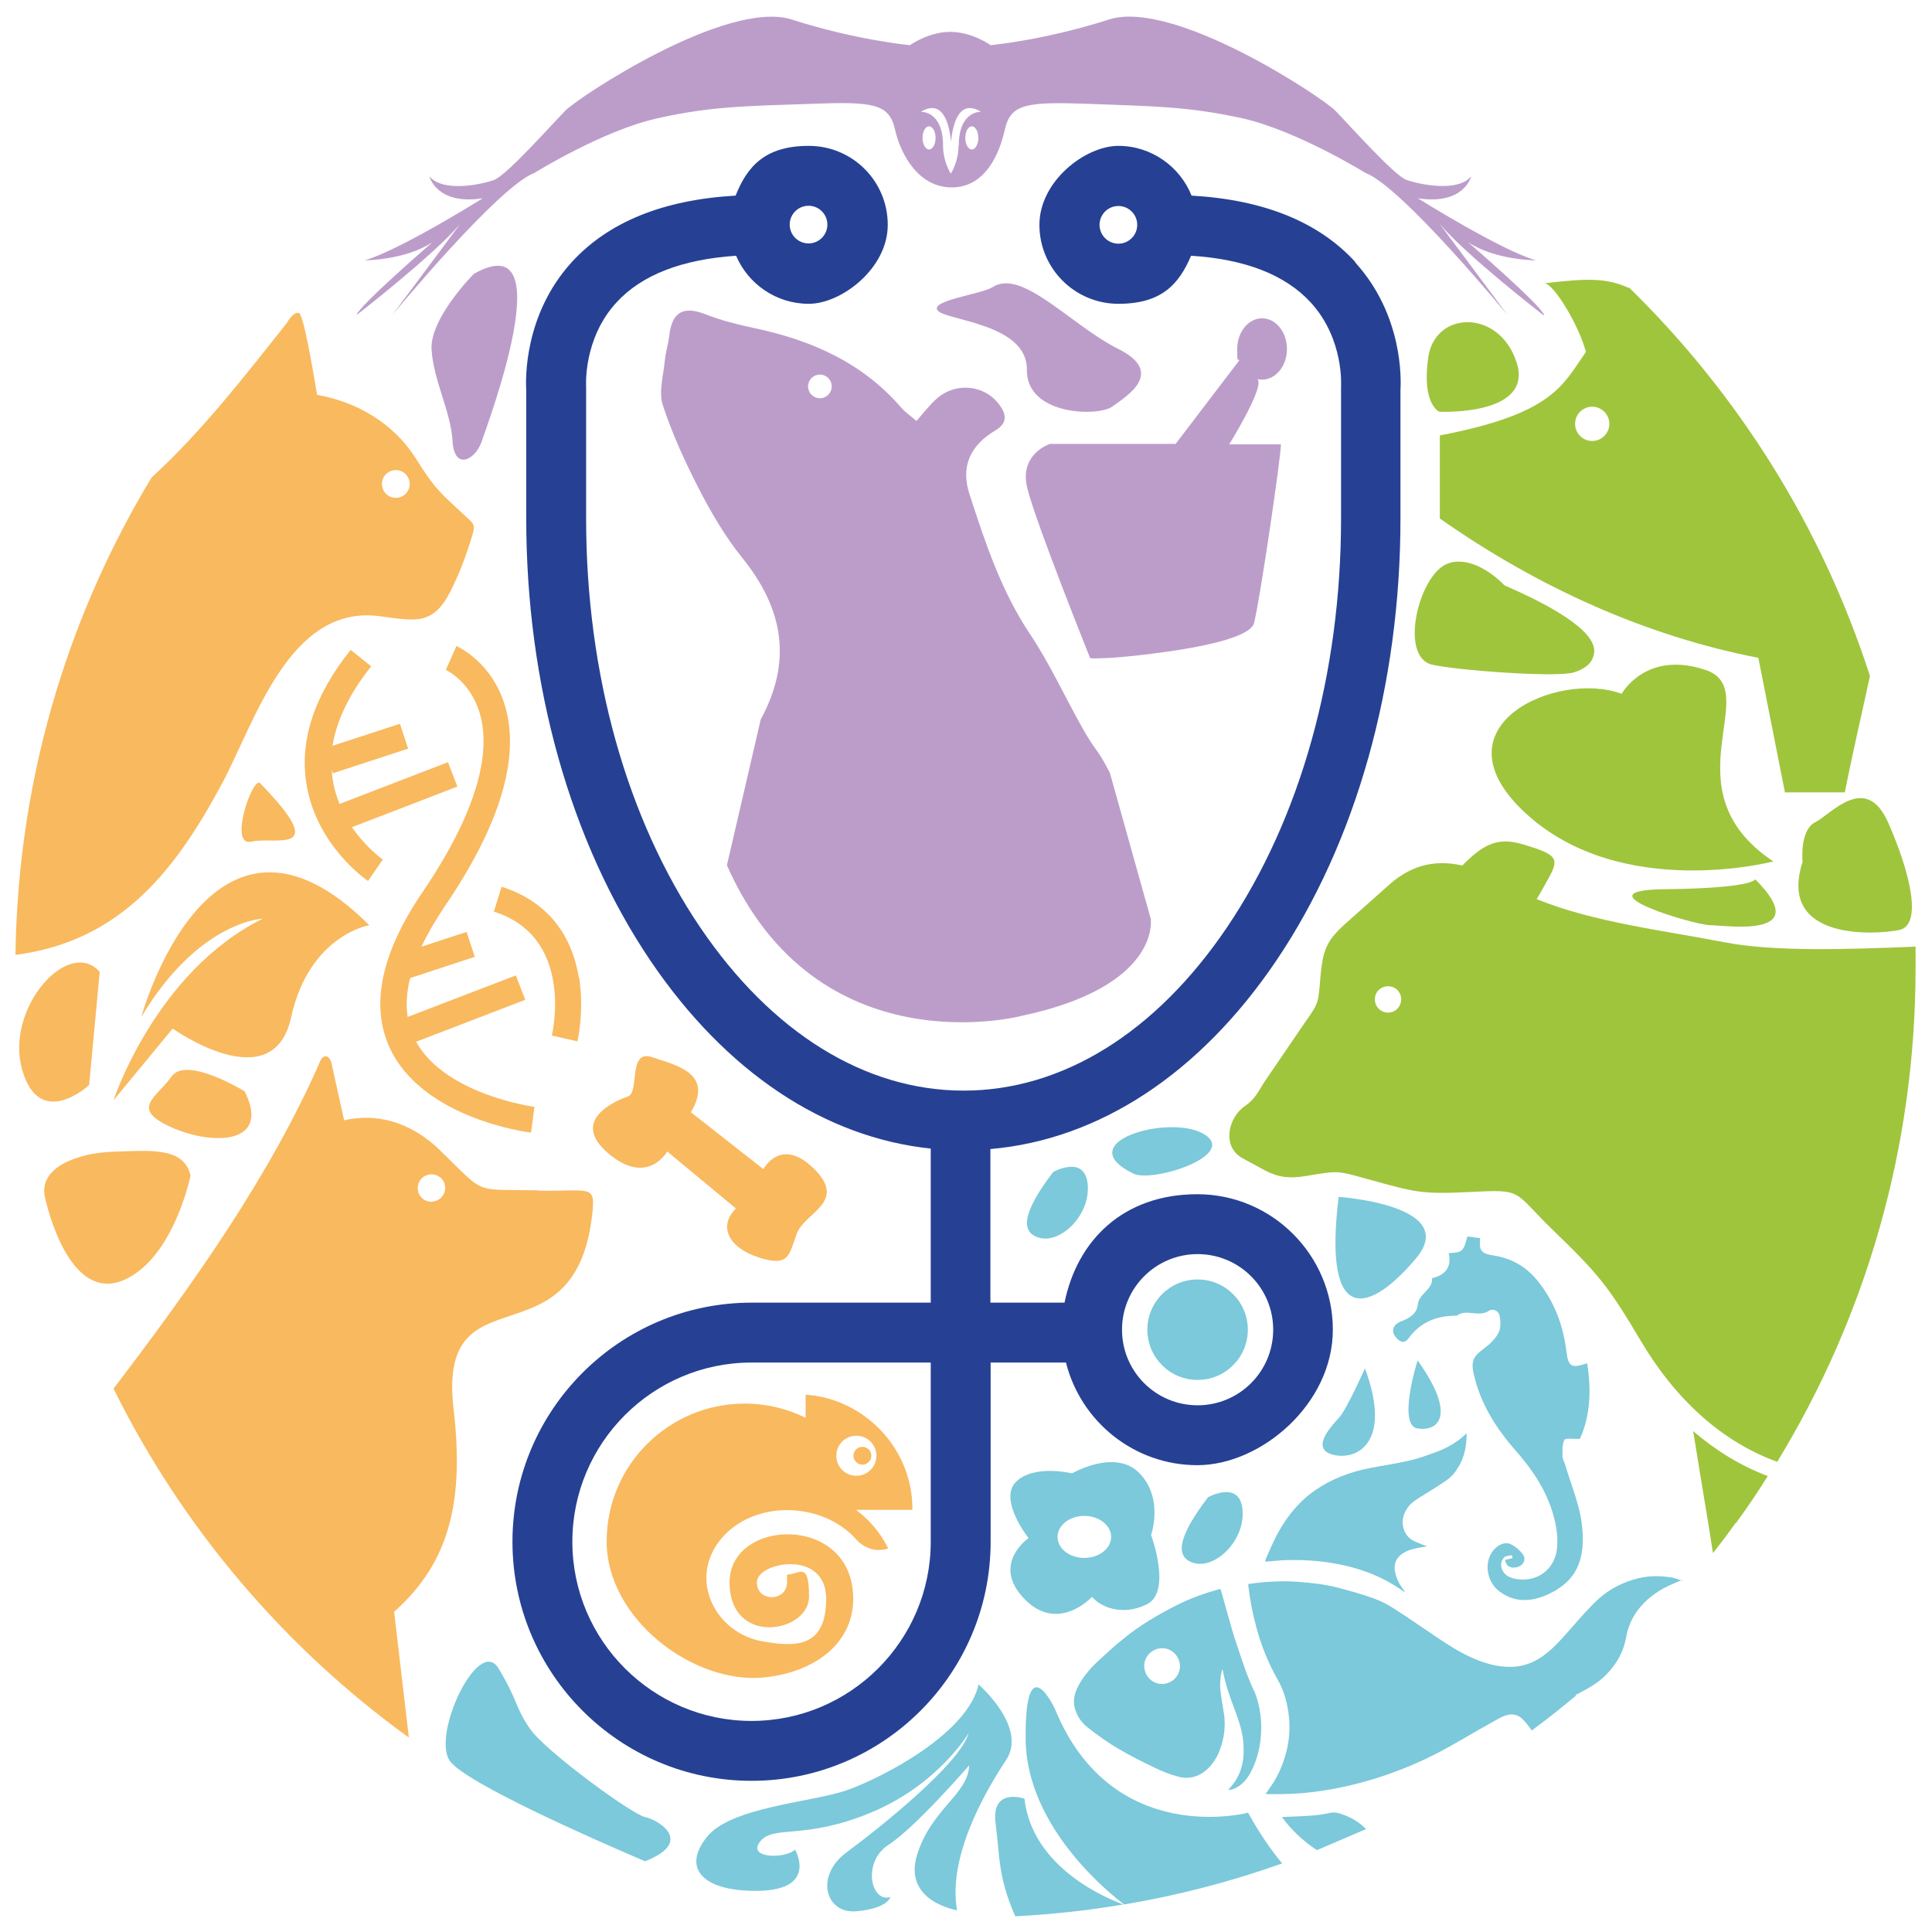 <?xml version="1.0" encoding="UTF-8"?>
<svg id="Calque_1" xmlns="http://www.w3.org/2000/svg" version="1.1" viewBox="0 0 800 800">
  <!-- Generator: Adobe Illustrator 29.1.0, SVG Export Plug-In . SVG Version: 2.1.0 Build 142)  -->
  <defs>
    <style>
      .st0 {
        fill: #264193;
      }

      .st1, .st2, .st3 {
        fill-rule: evenodd;
      }

      .st1, .st4 {
        fill: #f9b95e;
      }

      .st5, .st3 {
        fill: #9fc53d;
      }

      .st2, .st6 {
        fill: #bc9dca;
      }

      .st7 {
        fill: #7bc9db;
      }
    </style>
  </defs>
  <g>
    <path class="st0" d="M561.3,108.6c-15.2-16.7-38-25.9-67.9-27.6-4.8-12-16.6-20.6-30.3-20.6s-32.7,14.6-32.7,32.7,14.7,32.7,32.7,32.7,25.1-8.2,30.1-19.9c22.4,1.4,39,7.9,49.5,19.3,14,15.2,12.6,34.9,12.6,35v.6c0,0,0,54,0,54,0,64.1-16.8,124.2-47.3,169.3-29.5,43.6-68.2,67.5-109,67.5s-79.5-24-109-67.5c-30.5-45-47.3-105.2-47.3-169.3v-53.9s0-.6,0-.6c0-.2-1.4-19.9,12.6-35.1,10.5-11.4,27.1-17.8,49.5-19.3,5,11.7,16.6,19.9,30.1,19.9s32.7-14.6,32.7-32.7-14.6-32.7-32.7-32.7-25.5,8.5-30.3,20.6c-29.9,1.7-52.7,10.9-67.9,27.6-19.7,21.7-19.1,48.3-18.8,53.1v53c0,69,18.3,134.1,51.5,183.2,31.1,45.9,71.9,73.1,116,77.7v63.8h-74.2c-54.6,0-99,44.4-99,99s44.4,99,99,99,99-44.4,99-99v-74.2h31.2c6.1,24.4,28.2,42.5,54.4,42.5s56.1-25.2,56.1-56.1-25.2-56.1-56.1-56.1-49.8,19.3-55,44.9h-30.7v-63.6c45-3.9,86.7-31.2,118.3-77.9,33.2-49.1,51.5-114.2,51.5-183.2v-53c.3-4.8,1-31.4-18.8-53.1ZM463.1,100.9c-4.3,0-7.8-3.5-7.8-7.8s3.5-7.8,7.8-7.8,7.8,3.5,7.8,7.8-3.5,7.8-7.8,7.8ZM334.8,85.2c4.3,0,7.8,3.5,7.8,7.8s-3.5,7.8-7.8,7.8-7.8-3.5-7.8-7.8,3.5-7.8,7.8-7.8ZM385.4,638.4c0,40.9-33.3,74.2-74.2,74.2s-74.2-33.3-74.2-74.2,33.3-74.2,74.2-74.2h74.2v74.2ZM495.9,519.3c17.3,0,31.3,14,31.3,31.3s-14,31.3-31.3,31.3-31.3-14-31.3-31.3,14-31.3,31.3-31.3Z"/>
    <path class="st1" d="M192.5,213.5c-10.6-9.8-12.5-11.2-20.2-23.5-9.2-14.7-24.5-23.6-41-26.5-1.7-10.1-5.6-33.3-7.5-33.9-2.4-.7-5,4.1-5,4.1-17.2,21.7-35.5,45.3-56,64-16.6,27.4-29.9,57-39.4,88.2-10.6,34.7-16.5,71.5-17,109.5,44.1-5.7,66.7-35.9,85.4-70.7,13.7-25.5,27.8-74.2,65-69.6,14.9,1.9,22.4,4.3,29.8-10.4,3.8-7.7,5.9-13.1,8.8-22.5,1.6-5.1.9-5.2-2.9-8.7ZM169.5,201.7c-.7,3.1-3.8,5-6.9,4.3-3.1-.7-5-3.8-4.3-6.9.7-3.1,3.8-5,6.9-4.3,3.1.7,5,3.8,4.3,6.9Z"/>
    <path class="st1" d="M222.7,492.9c-27-.6-21.1,2.3-40.3-16.4-12.3-12.1-26.7-15.7-39.9-12.6l-5.2-23.5c-.8-3.5-3.4-4.2-4.8-.8-20.7,47.3-52.7,92.4-85.5,135.4,28.5,57.6,70.7,107.2,122.3,144.5l-6.1-52.1c23.3-20.7,29-46.3,24.6-84.1-6.8-58.9,50.1-16.9,57.4-80.2,1.5-13.1-.6-9.6-22.5-10.1ZM179.2,497.6c-3.1.3-5.9-1.9-6.2-5.1-.3-3.1,1.9-5.9,5.1-6.2,3.1-.3,5.9,1.9,6.2,5,.3,3.1-1.9,5.9-5,6.2Z"/>
    <path class="st3" d="M718.8,630.7c4.6-6.3,9.1-12.9,13.2-19.5-11.5-4.3-21.8-10.8-30.9-18.6.2,1.2.4,2.4.6,3.6,2.4,15.3,5.2,31.2,7.6,46.9,2.7-3.4,5.3-6.8,7.8-10.3l1.5-2.1ZM792.9,392c-27.7,1.1-58.4,2.2-79.2-1.9-24.2-4.7-54-8.2-77.4-17.8.7-1.1,1.3-2.2,2-3.4,7.2-13,9.4-14.2-7.8-19.3-10.4-3.1-16.3,0-25,8.8-10.1-2.3-20.2-.9-30,7.7-4.9,4.3-9.7,8.7-14.6,13-11.5,10-13.1,12.3-14.3,27.4-.8,10.1-1,9.2-7.9,19.3l-14.8,21.7c-2.9,4.3-4,7.5-8.3,10.4-7.1,4.8-9.8,16.9-1.1,21.7l8.3,4.5c6.5,3.6,11.1,4,18.3,2.8,13.3-2.2,12.4-2.2,25.4,1.4,19.3,5.3,21.8,6.3,41.8,5.3,23-1.2,17.8-.6,34.8,15.8,18.9,18.3,22.9,23.2,36.3,45.8,14.5,24.5,33.8,41.9,56.5,50.1,36.4-59.6,57.3-129.6,57.3-204.5s0-5.9,0-8.8ZM574.8,419.3c-3,0-5.5-2.4-5.5-5.5s2.4-5.4,5.5-5.4,5.4,2.4,5.4,5.4-2.4,5.5-5.4,5.5Z"/>
    <path class="st3" d="M674.4,119.2c-9.6-4.3-17.6-3.9-34.9-1.9,3.7,0,14.1,16.9,17.2,28.4-9.6,13.7-13.4,25.6-60.5,34.6v34.4c40.9,28.7,85.6,48.7,131.9,57.7l11,55.7h24.8c3.8-19.1,7.5-34.5,10.4-48.2-19.9-61.7-54.5-116.6-99.7-160.8ZM659.3,182.6c-3.9,0-7.1-3.2-7.1-7.1s3.2-7.1,7.1-7.1,7.1,3.2,7.1,7.1-3.2,7.1-7.1,7.1Z"/>
    <path class="st1" d="M357.1,599.1c-2,0-3.7,1.7-3.7,3.7s1.7,3.7,3.7,3.7,3.7-1.7,3.7-3.7-1.6-3.7-3.7-3.7ZM357.1,599.1c-2,0-3.7,1.7-3.7,3.7s1.7,3.7,3.7,3.7,3.7-1.7,3.7-3.7-1.6-3.7-3.7-3.7ZM357.1,599.1c-2,0-3.7,1.7-3.7,3.7s1.7,3.7,3.7,3.7,3.7-1.7,3.7-3.7-1.6-3.7-3.7-3.7ZM357.1,599.1c-2,0-3.7,1.7-3.7,3.7s1.7,3.7,3.7,3.7,3.7-1.7,3.7-3.7-1.6-3.7-3.7-3.7ZM357.1,599.1c-2,0-3.7,1.7-3.7,3.7s1.7,3.7,3.7,3.7,3.7-1.7,3.7-3.7-1.6-3.7-3.7-3.7ZM357.1,599.1c-2,0-3.7,1.7-3.7,3.7s1.7,3.7,3.7,3.7,3.7-1.7,3.7-3.7-1.6-3.7-3.7-3.7ZM357.1,599.1c-2,0-3.7,1.7-3.7,3.7s1.7,3.7,3.7,3.7,3.7-1.7,3.7-3.7-1.6-3.7-3.7-3.7ZM357.1,599.1c-2,0-3.7,1.7-3.7,3.7s1.7,3.7,3.7,3.7,3.7-1.7,3.7-3.7-1.6-3.7-3.7-3.7ZM357.1,599.1c-2,0-3.7,1.7-3.7,3.7s1.7,3.7,3.7,3.7,3.7-1.7,3.7-3.7-1.6-3.7-3.7-3.7ZM357.1,599.1c-2,0-3.7,1.7-3.7,3.7s1.7,3.7,3.7,3.7,3.7-1.7,3.7-3.7-1.6-3.7-3.7-3.7ZM354.6,625.2h23.2c.3-24.9-19.5-46-44.2-47.7v9.6c-7.6-3.8-16.2-5.9-25.3-5.9-31,0-57.1,25.1-57.1,57.1s35.8,59.1,65,56.3c20.1-1.9,37.1-13.4,37.1-32.6,0-35.3-51.2-33.5-51.2-6.8s32.9,21,32.9,5.9-4.1-9.1-9.1-9.1v3.2c0,8-12.5,8.4-12.5,0s28.7-13.9,28.7,6.8-13.2,19.9-26.1,17.7c-19.7-3.3-31-25.5-17.8-42,13.5-16.9,42.3-16,56.2-.4,3.5,3.9,8.4,5.5,13.4,3.9-3.1-6.3-7.6-11.7-13.1-15.8ZM346.3,602.8c0-4.6,3.7-8.3,8.3-8.3s8.3,3.7,8.3,8.3-3.7,8.3-8.3,8.3-8.3-3.7-8.3-8.3ZM360.8,602.8c0-2-1.6-3.7-3.7-3.7s-3.7,1.7-3.7,3.7,1.7,3.7,3.7,3.7,3.7-1.7,3.7-3.7ZM357.1,599.1c-2,0-3.7,1.7-3.7,3.7s1.7,3.7,3.7,3.7,3.7-1.7,3.7-3.7-1.6-3.7-3.7-3.7ZM357.1,599.1c-2,0-3.7,1.7-3.7,3.7s1.7,3.7,3.7,3.7,3.7-1.7,3.7-3.7-1.6-3.7-3.7-3.7ZM357.1,599.1c-2,0-3.7,1.7-3.7,3.7s1.7,3.7,3.7,3.7,3.7-1.7,3.7-3.7-1.6-3.7-3.7-3.7ZM357.1,599.1c-2,0-3.7,1.7-3.7,3.7s1.7,3.7,3.7,3.7,3.7-1.7,3.7-3.7-1.6-3.7-3.7-3.7ZM357.1,599.1c-2,0-3.7,1.7-3.7,3.7s1.7,3.7,3.7,3.7,3.7-1.7,3.7-3.7-1.6-3.7-3.7-3.7ZM357.1,599.1c-2,0-3.7,1.7-3.7,3.7s1.7,3.7,3.7,3.7,3.7-1.7,3.7-3.7-1.6-3.7-3.7-3.7ZM357.1,599.1c-2,0-3.7,1.7-3.7,3.7s1.7,3.7,3.7,3.7,3.7-1.7,3.7-3.7-1.6-3.7-3.7-3.7ZM357.1,599.1c-2,0-3.7,1.7-3.7,3.7s1.7,3.7,3.7,3.7,3.7-1.7,3.7-3.7-1.6-3.7-3.7-3.7ZM357.1,599.1c-2,0-3.7,1.7-3.7,3.7s1.7,3.7,3.7,3.7,3.7-1.7,3.7-3.7-1.6-3.7-3.7-3.7ZM357.1,599.1c-2,0-3.7,1.7-3.7,3.7s1.7,3.7,3.7,3.7,3.7-1.7,3.7-3.7-1.6-3.7-3.7-3.7Z"/>
    <g id="_x38_XHvlH">
      <g>
        <path class="st7" d="M696.6,654.2c-2.2.9-4.1,1.7-6,2.6-5,2.4-9.4,5.8-12.7,10.3-2.4,3.3-3.9,7-4.6,11.1-.5,2.7-1.4,5.3-2.7,7.8t0,0c-.6,1.2-1.3,2.3-2.1,3.4-2.2,3-4.8,5.7-7.9,7.8-2.2,1.5-4.5,2.7-6.9,4,0,0,0,0,0,0-.3.1-.5.3-.8.4-.2.1-.4.2-.5.2,0,0,.1.2.2.3-6,5-12.1,9.9-18.4,14.5,0,0,0,0,0-.1-1.1-1.7-2.4-3.3-3.8-4.7-2.7-2.6-5.8-2.2-8.8-.7-2.8,1.4-5.5,3.1-8.3,4.6-5.8,3.3-11.6,6.8-17.5,9.9-7.6,4-15.6,7.3-23.7,10-9.1,3-18.5,5.2-28.1,6.4-6.2.8-12.4,1-18.7.9-.4,0-.8,0-1.3,0,.8-1.1,1.5-2,2.1-3,2.4-3.4,4.2-7.1,5.5-11,2.7-7.8,3-15.7,1.2-23.6-.8-3.5-2-6.8-3.8-9.9-3.8-6.7-6.7-13.9-8.7-21.3-1.6-5.8-2.7-11.6-3.4-17.5,0-.2,0-.4,0-.7,6.9-1,13.7-1.4,20.5-.9,5.6.4,11.1,1,16.5,2.4,5,1.3,10.1,2.7,15,4.5,3.1,1.1,6.1,2.7,8.8,4.5,5.8,3.7,11.5,7.7,17.3,11.6,4.5,3,9.1,6,14,8.2,5.3,2.4,10.9,4.2,16.9,4,4.6-.1,8.8-1.6,12.6-4.2,4.3-3,7.8-6.9,11.2-10.8,3.4-3.9,6.8-7.8,10.4-11.4,4.5-4.6,9.9-7.8,16.2-9.7,5.4-1.7,10.9-1.8,16.4-.8,1.3.3,2.6.8,4,1.3Z"/>
        <path class="st7" d="M519.2,700.1c-1.1-2.6-2.2-5.1-3.2-7.7-1.7-4.8-3.3-9.6-4.9-14.5-1.4-4.4-2.5-8.8-3.8-13.2-.6-2.2-1.2-4.4-1.9-6.7-.4,0-.7.1-1.1.2-5.7,1.6-11.3,3.6-16.5,6.2-4,2-8,4.2-11.8,6.5-3.7,2.3-7.3,4.8-10.6,7.5-3.7,2.9-7.2,6.2-10.7,9.4-3.5,3.3-6.6,6.9-8.7,11.3-1.3,2.9-1.8,5.9-.7,9,1,3,2.8,5.5,5.2,7.3,4,3.1,8.1,6.1,12.4,8.6,4.9,2.9,10,5.5,15.1,7.9,3.1,1.5,6.3,2.8,9.6,3.7,5.1,1.4,9.5,0,13.2-3.9,2-2.2,3.5-4.7,4.4-7.4,1.7-4.6,2.3-9.3,1.7-14.1-.5-3.3-1.1-6.5-1.5-9.8-.4-2.9,0-7.4.8-9.3,0,.3.1.6.2.8.9,5,2.5,9.7,4.3,14.5,1.8,4.8,3.6,9.6,4.1,14.7.6,6.4-.2,12.5-4.3,17.8-.6.7-1.2,1.4-1.8,2.1,0,0,0,.2.1.2.6-.1,1.3-.2,1.9-.4,4.1-1.6,6.4-5,8.1-8.8,1.6-3.5,2.6-7.3,3.1-11.2.9-7.1.1-14.1-2.6-20.8ZM481.2,697.3c-4.2,0-7.4-3.4-7.4-7.6,0-3.9,3.5-7.3,7.5-7.2,4,0,7.3,3.4,7.3,7.5,0,4-3.4,7.3-7.4,7.3Z"/>
        <path class="st7" d="M581.9,659.4c-1.7-1.1-3.4-2.3-5.1-3.3-6-3.6-12.5-6.1-19.3-7.7-8-1.9-16.2-2.6-24.5-2.4-2.7,0-5.3.4-8,.6-.4,0-.7,0-1.2,0,.2-.7.4-1.3.7-1.9,2-4.7,4.1-9.3,6.9-13.7,3.5-5.4,7.7-10.1,13-13.8,6.9-4.8,14.6-7.7,22.8-9.3,5.6-1.1,11.3-1.9,16.8-3.2,3.9-.9,7.8-2.4,11.6-3.8,3.6-1.4,6.9-3.3,9.8-5.7.6-.5,1.2-1.1,1.9-1.7,0,.3,0,.6,0,.9-.1,4.5-.9,8.8-3.2,12.7-1.3,2.3-3,4.4-5.2,5.9-3,2.1-6.1,4-9.2,5.9-2.5,1.6-5.2,3-6.9,5.5-2.1,3.1-2.7,6.4-1.1,9.9.9,1.9,2.4,3.2,4.2,4,1.7.8,3.5,1.4,5,2-1.5.3-3.2.5-4.9.9-2.4.5-4.6,1.4-6.4,3-2.1,2-2.5,4.5-1.8,7.3.6,2.5,1.8,4.8,3.4,6.8.2.3.4.6.6.9,0,0,0,0-.1.1Z"/>
        <path class="st7" d="M565.7,757.4c-2.6-2.6-5.7-4.6-9.3-5.9-1.8-.7-3.7-1.3-5.8-.8-2.5.6-5.1.9-7.7,1.1-4,.3-8.1.4-12.1.6,3.7,5.1,8.7,9.9,14.5,13.7l20.3-8.7Z"/>
      </g>
    </g>
    <path class="st6" d="M476.6,380.8l-17-60.7c-5.3-10.5-5.5-8.2-11.3-18.5-7.3-12.9-13.5-26.6-21.7-38.9-12-17.9-18.6-37.9-25.1-57.9-3.8-11.5.1-20.3,10.7-26.6,5.1-3,4.5-6.7,1.7-10.5-6.3-8.6-18.5-9.6-26.4-2.3-2.8,2.6-5.2,5.7-8,8.9-2.3-2-4.7-3.6-6.5-5.7-15.9-18.4-36.8-27.6-60-32.6-7-1.5-14.1-3.2-20.7-5.8-9.3-3.7-14.1-1.1-15.2,9-.4,3.4-1.5,6.7-1.8,10.1-.6,6.1-2.6,12.9-.9,18.3,3.9,12,9.3,23.7,15.1,35,5.1,9.9,10.8,19.6,17.7,28.2,17,21,21.1,42.6,7.8,67.1l-14,60.4c37.4,84.5,121.8,62.4,121.8,62.4,57.8-12.2,53.7-39.9,53.7-39.9ZM339.5,164.9c-2.7,0-4.9-2.2-4.9-4.9s2.2-4.9,4.9-4.9,4.9,2.2,4.9,4.9-2.2,4.9-4.9,4.9Z"/>
    <path class="st7" d="M465.1,788.6c-14.6,2.5-29.6,4.1-44.7,4.9-7.4-16.8-6.4-25.8-8.1-38.1-2.2-15.6,11.9-10.6,11.9-10.6,3.3,29.1,35.1,41.7,41,43.8Z"/>
    <path class="st7" d="M530.9,771.6c-21,7.5-42.9,13.2-65.4,17h0c-4.8-3.6-40.4-31.3-40.8-68.3-.4-39.8,12.2-12.5,12.2-12.5,23.7,57.7,79.9,42.8,79.9,42.8,4.8,8.7,9.7,15.7,14.2,21.1Z"/>
    <path class="st7" d="M405,697.3s20.7,17.8,11.6,31.5c-9.1,13.7-24.2,40.3-20.3,62.2,0,0-22.4-3.6-16.6-22.8,5.8-19.1,21.3-25.3,21.6-37.2,0,0-22.2,25.7-33.4,32.9-11.1,7.2-7.2,24.2.8,21.6,0,0-1,4.7-13.9,5.9-13,1.3-17.6-14.7-4.1-24.5,13.4-9.9,47-36.7,50.4-49.3,0,0-12.3,21.1-40.1,32.8-27.8,11.7-40.6,5.1-46.2,12.1-5.7,7.1,10.3,7.3,14.4,3.4,0,0,11.2,19.1-21.2,16.9-16.4-1.1-25.5-9-15.5-21.9,10-12.9,44-14.5,58.7-19.8,14.7-5.3,50-23.6,54.1-44Z"/>
    <path class="st7" d="M626.2,645.2c-.9.2-1.9.5-3,.7.5,2.8,2.3,3.5,4.6,3.1,2.6-.4,4.3-2.9,3-5-1.2-1.9-3.3-3.7-5.3-4.6-2.6-1.1-5.1.3-7,2.4-4.1,4.8-3.1,13,2.3,17.1,6.4,4.9,13.5,4.4,20.4,1.2,10.9-5.1,15.9-13.6,13.7-29.7-1.1-8.1-4.5-16-6.8-23.9-.4-1.2-1.1-2.4-1.1-3.6,0-2.3-.2-4.8.8-6.7.5-.8,3.5-.3,6.4-.4,4.3-9.5,4.8-20.2,3-31.3-6.5,2.2-7.8,1.5-8.6-5-1.3-10.5-4.8-20.1-11.4-28.5-4.8-6.2-10.9-9.9-18.6-11.1-5.3-.8-6.2-2-5.7-7.2-1.8-.2-3.6-.5-5.3-.7-1.6,6.2-2,6.6-7.7,6.9,1.2,5.5-1.1,8.9-6.6,10.3-.1,0-.3,0-.3.1.3,4.8-5.4,6.3-5.9,10.8-.4,4.1-3.7,5.8-7,7.1-3.6,1.4-4.3,4.4-1.6,7.1,1.6,1.6,3.2,2,4.8-.2,4.8-6.6,11.6-9.3,19.6-9.3.1,0,.3,0,.3,0,4-3,9,.8,13.3-2,1.8-1.2,4.1,0,4.5,2.2.4,2.2.5,5-.5,6.9-1.3,2.5-3.6,4.7-5.9,6.4-4.6,3.4-5.6,5.2-4.3,10.9,2.8,12.2,9.3,22.4,17.5,31.7,8.1,9.2,14.5,19.4,16.6,31.7.5,2.9.6,5.9.3,8.8-1,8.5-8.1,13.7-16.5,12.5-3.2-.5-6-1.8-6.6-5.4-.2-1.1.4-2.8,1.2-3.6.7-.7,2.2-.7,3.3-.9,0,.4.2.9.2,1.3Z"/>
    <circle class="st7" cx="495.9" cy="550.6" r="20.8"/>
    <g>
      <path class="st4" d="M239.7,404.9c-3.1-19.1-14.2-32.1-32-37.7l-3.2,10.3c33.2,10.4,24.4,49.7,24,51.3l5.3,1.2,5.3,1.2c.1-.5,2.9-12.6.7-26.5Z"/>
      <path class="st4" d="M172.2,431.4l45.3-17.4-3.9-10.1-44.8,17.2c-.8-5-.4-10.3,1-16.1l26.8-8.8-3.4-10.3-18.7,6.1c2.5-5.3,5.7-10.8,9.6-16.6,22.8-33.5,31.3-61.3,25.1-82.8-5.3-18.4-19.6-24.8-20.2-25.1l-4.4,9.9c.4.2,10.4,4.9,14.2,18.4,6.3,22.7-9.4,52.4-23.7,73.4-17.1,25.1-21.8,46.7-13.9,64.3,13.3,29.5,56.8,35.3,58.7,35.5l1.4-10.7c-.4,0-37-5-49.1-27.1Z"/>
      <path class="st4" d="M145.8,342.5l43.6-16.8-3.9-10.1-44.9,17.3c-1.3-3.2-2.4-6.8-2.9-10.6-.2-1.2-.3-2.5-.4-3.7l.5,1.6,31.2-10.2-3.4-10.3-27.9,9.1c1.7-10.6,7-21.6,16-32.9l-8.5-6.8c-14.9,18.6-21.1,37.1-18.4,54.9,3.8,25.7,24.7,40.2,25.6,40.8l6.1-8.9c-.1,0-6.9-4.9-12.8-13.4Z"/>
    </g>
    <path class="st5" d="M671.5,287.3s9.9-18.2,34.7-9.9c24.8,8.3-16.5,49.6,28.1,79.3,0,0-62.8,16.5-102.4-19.8-39.6-36.3,13.2-59.5,39.6-49.6Z"/>
    <path class="st7" d="M476.7,635.4s5.2-14.9-4.8-25.3c-10.1-10.5-28,0-28,0,0,0-15.7-3.9-23.2,3.5-7.4,7.4,5.2,23.3,5.2,23.3,0,0-15.7,10.8-1.7,25.2,14,14.4,28-.9,28-.9,3.1,3.9,12.2,8.3,22.7,3.1,10.5-5.2,1.7-28.8,1.7-28.8ZM449,645.1c-6.2,0-11.1-3.9-11.1-8.7s5-8.7,11.1-8.7,11.1,3.9,11.1,8.7-5,8.7-11.1,8.7Z"/>
    <path class="st5" d="M746.4,356.9s-1.3-13.1,5.2-16.4c6.6-3.3,20.9-20.8,30.2,0,9.2,20.8,14.4,42.6,4.6,44.6-9.8,2-50.5,4.6-40-28.2Z"/>
    <path class="st5" d="M726.8,364.1s-.7,3.7-37.4,4.1c-36.7.4,12.5,14.9,18.7,14.9s43.6,5.9,18.7-19Z"/>
    <path class="st5" d="M623.1,242.5c-7.8-8-17.3-12-24.2-8.9-11.6,5.2-19.5,38.3-6,41.6,9.6,2.3,51.9,5.5,58.9,3.2,7.4-2.4,8-6.3,8.3-8.1,1.2-9.4-20-20.5-36.9-27.8Z"/>
    <path class="st4" d="M47,455.6s17.4-53.2,61.8-75.2c0,0-26.5.9-50.3,40.7,0,0,28.4-103.9,94.4-38,0,0-24.9,4.1-32.4,38.3-7.5,34.1-49,4.5-49,4.5l-24.5,29.7Z"/>
    <path class="st4" d="M286,460.5l30.1,23.6s7.3-13.8,21.1,0c13.8,13.8-4.1,17.9-7.3,26.8-3.3,8.9-3,13.8-15.7,9.8-12.7-4.1-16.8-13-9.5-20.3l-28.4-23.6s-8.1,14.6-24.4.8c-16.3-13.8,3.3-21.9,8.1-23.6,4.9-1.6,0-19.5,9.8-16.3,9.8,3.3,26,6.5,16.3,22.8Z"/>
    <path class="st6" d="M521,157.4l-.3-.4c.6.1,1.2.2,1.9.2,5.7,0,10.3-5.7,10.3-12.7s-4.6-12.7-10.3-12.7-10.3,5.7-10.3,12.7.3,3.3.8,4.8l-26.3,34.5h-52s-13,4.1-9.4,18.4c3.5,14.3,26,70.3,26,70.3,0,0-.8.3,6.3,0h0c0,0,1.5,0,3.9-.2,2.6-.2,5.5-.5,8.5-.8,0,0,0,0,0,0,17.5-1.9,47.4-6.2,49.2-13.6,2.6-10.6,11.1-68.7,11.1-73.9h-21.4s13.7-22.2,12-26.4Z"/>
    <path class="st7" d="M565.2,566.6s-7.5,16.9-10.7,20.4c-3.2,3.5-12.2,13-2.4,15.4,9.8,2.4,24.5-5,13.1-35.8Z"/>
    <path class="st7" d="M587,563.3s-8.5,26.9,0,28.2c8.5,1.3,16.4-5.2,0-28.2Z"/>
    <path class="st7" d="M500.2,620s13.2-7.4,14.3,5.2c1.1,12.6-11,24.3-19.8,22.1-8.8-2.3-6.6-11.4,5.5-27.3Z"/>
    <path class="st7" d="M436.1,485.3s13.2-7.4,14.3,5.2c1.1,12.6-11,24.3-19.8,22.1-8.8-2.3-6.6-11.4,5.5-27.3Z"/>
    <path class="st5" d="M596.1,170.5s39.1,1.8,31.9-20.4c-7.1-22.2-33.8-21.6-36.6-2.1s4.6,22.5,4.6,22.5Z"/>
    <path class="st7" d="M469.4,486c7.9,3.8,43.3-7.6,29.3-16.3-14.1-8.7-56.3,3.3-29.3,16.3Z"/>
    <path class="st7" d="M554.3,495.6s50.6,3.4,32,25.5c-18.6,22.1-38.7,29.5-32-25.5Z"/>
    <path class="st7" d="M267.1,770.7s-1.5-.6-4.2-1.8c-15.6-6.7-70-30.5-76.6-39.7-7.7-10.8,11.8-52,20.1-38.4,8.2,13.6,6.7,15.8,13,25,6.3,9.2,42.3,35.5,47.7,36.6,5.4,1.1,20.7,10.2,0,18.3"/>
    <path class="st4" d="M101.3,451.9s-24.2-14.9-30.3-6.1c-6.1,8.7-17.5,13.2,0,21,17.5,7.8,41.3,6.9,30.3-14.9Z"/>
    <path class="st4" d="M78.9,486.8s-6.8,33.6-27.1,43c-20.3,9.4-30.4-21.6-33.2-34.1-2.8-12.5,14.1-18.4,28.4-18.8,14.4-.4,29.3-2.3,31.9,10Z"/>
    <path class="st4" d="M41.3,402.4l-4.4,46.9s-20.5,19-27.7-6.3c-7.3-25.2,19-55.2,32.1-40.6Z"/>
    <path class="st4" d="M107.7,324.3c-3-3.1-13.3,26.5-3.6,24.2,9.7-2.3,33.3,6.4,3.6-24.2Z"/>
    <path class="st6" d="M196.2,113.4s-18.2,18.3-17.5,31.2c.7,12.8,8,25.8,8.7,38.1.7,12.3,9.5,7.8,12.1,0,2.6-7.8,33.6-90.1-3.3-69.3Z"/>
    <path class="st6" d="M411,118.9c-4.5,2.9-26.2,5.5-22.7,9.7,3.5,4.2,37.2,5.4,36.9,24.5-.2,19.1,29.7,19.4,35.3,15.3,5.6-4.1,22.4-14,2.6-23.9-19.8-9.9-39.9-33.5-52.1-25.6Z"/>
  </g>
  <path class="st2" d="M639.4,130.5c-1.2-4.1-31.5-30.2-31.5-30.2,11.4,7.5,28.1,7.5,28.1,7.5-14.4-4.1-48.9-25.7-48.9-25.7,19.2,3,22.1-9.1,22.1-9.1-5.6,6.8-21.7,3.3-26.8,1.5-5.1-1.8-24-23.1-29.5-28.7-5.5-5.6-67-46.4-93.8-37.7-26.8,8.6-48.9,10.6-48.9,10.6,0,0-7.6-5.5-16.7-5.5s-16.7,5.5-16.7,5.5c0,0-22.1-2-48.9-10.6-26.8-8.6-88.3,32.1-93.8,37.7-5.5,5.6-24.3,26.8-29.5,28.7s-21.2,5.3-26.8-1.5c0,0,2.9,12.1,22.1,9.1,0,0-34.5,21.6-48.9,25.7,0,0,16.7,0,28.1-7.5,0,0-30.3,26.1-31.5,30.2,0,0,31.6-24.5,42.9-37.7l-28.1,37.7s43.9-53.3,58.9-58.9c0,0,28.3-17.6,50.9-22.6,22.6-5.1,37.9-5.1,63.6-6,25.7-1,32.4-.1,34.8,10.6,2.4,10.7,9.9,24,23.5,24s19.6-13.3,22-24c2.4-10.7,9.1-11.5,34.8-10.6,25.7,1,41,1,63.6,6,22.6,5.1,50.9,22.6,50.9,22.6,15,5.6,58.9,58.9,58.9,58.9l-28.1-37.7c11.3,13.3,42.9,37.7,42.9,37.7ZM384.7,61.9c-1.5,0-2.7-2.2-2.7-4.8s1.2-4.8,2.7-4.8,2.7,2.2,2.7,4.8-1.2,4.8-2.7,4.8ZM402.4,61.9c-1.5,0-2.7-2.2-2.7-4.8s1.2-4.8,2.7-4.8,2.7,2.2,2.7,4.8-1.2,4.8-2.7,4.8ZM396.9,60.4c0,6.7-3.2,11.5-3.2,11.5,0,0-3.2-4.9-3.2-11.5,0-14.7-9.2-14.1-9.2-14.1,10.1-6.2,12.1,7.7,12.5,12.5.4-4.8,2.4-18.7,12.4-12.5,0,0-9.2-.6-9.2,14.1Z"/>
</svg>
